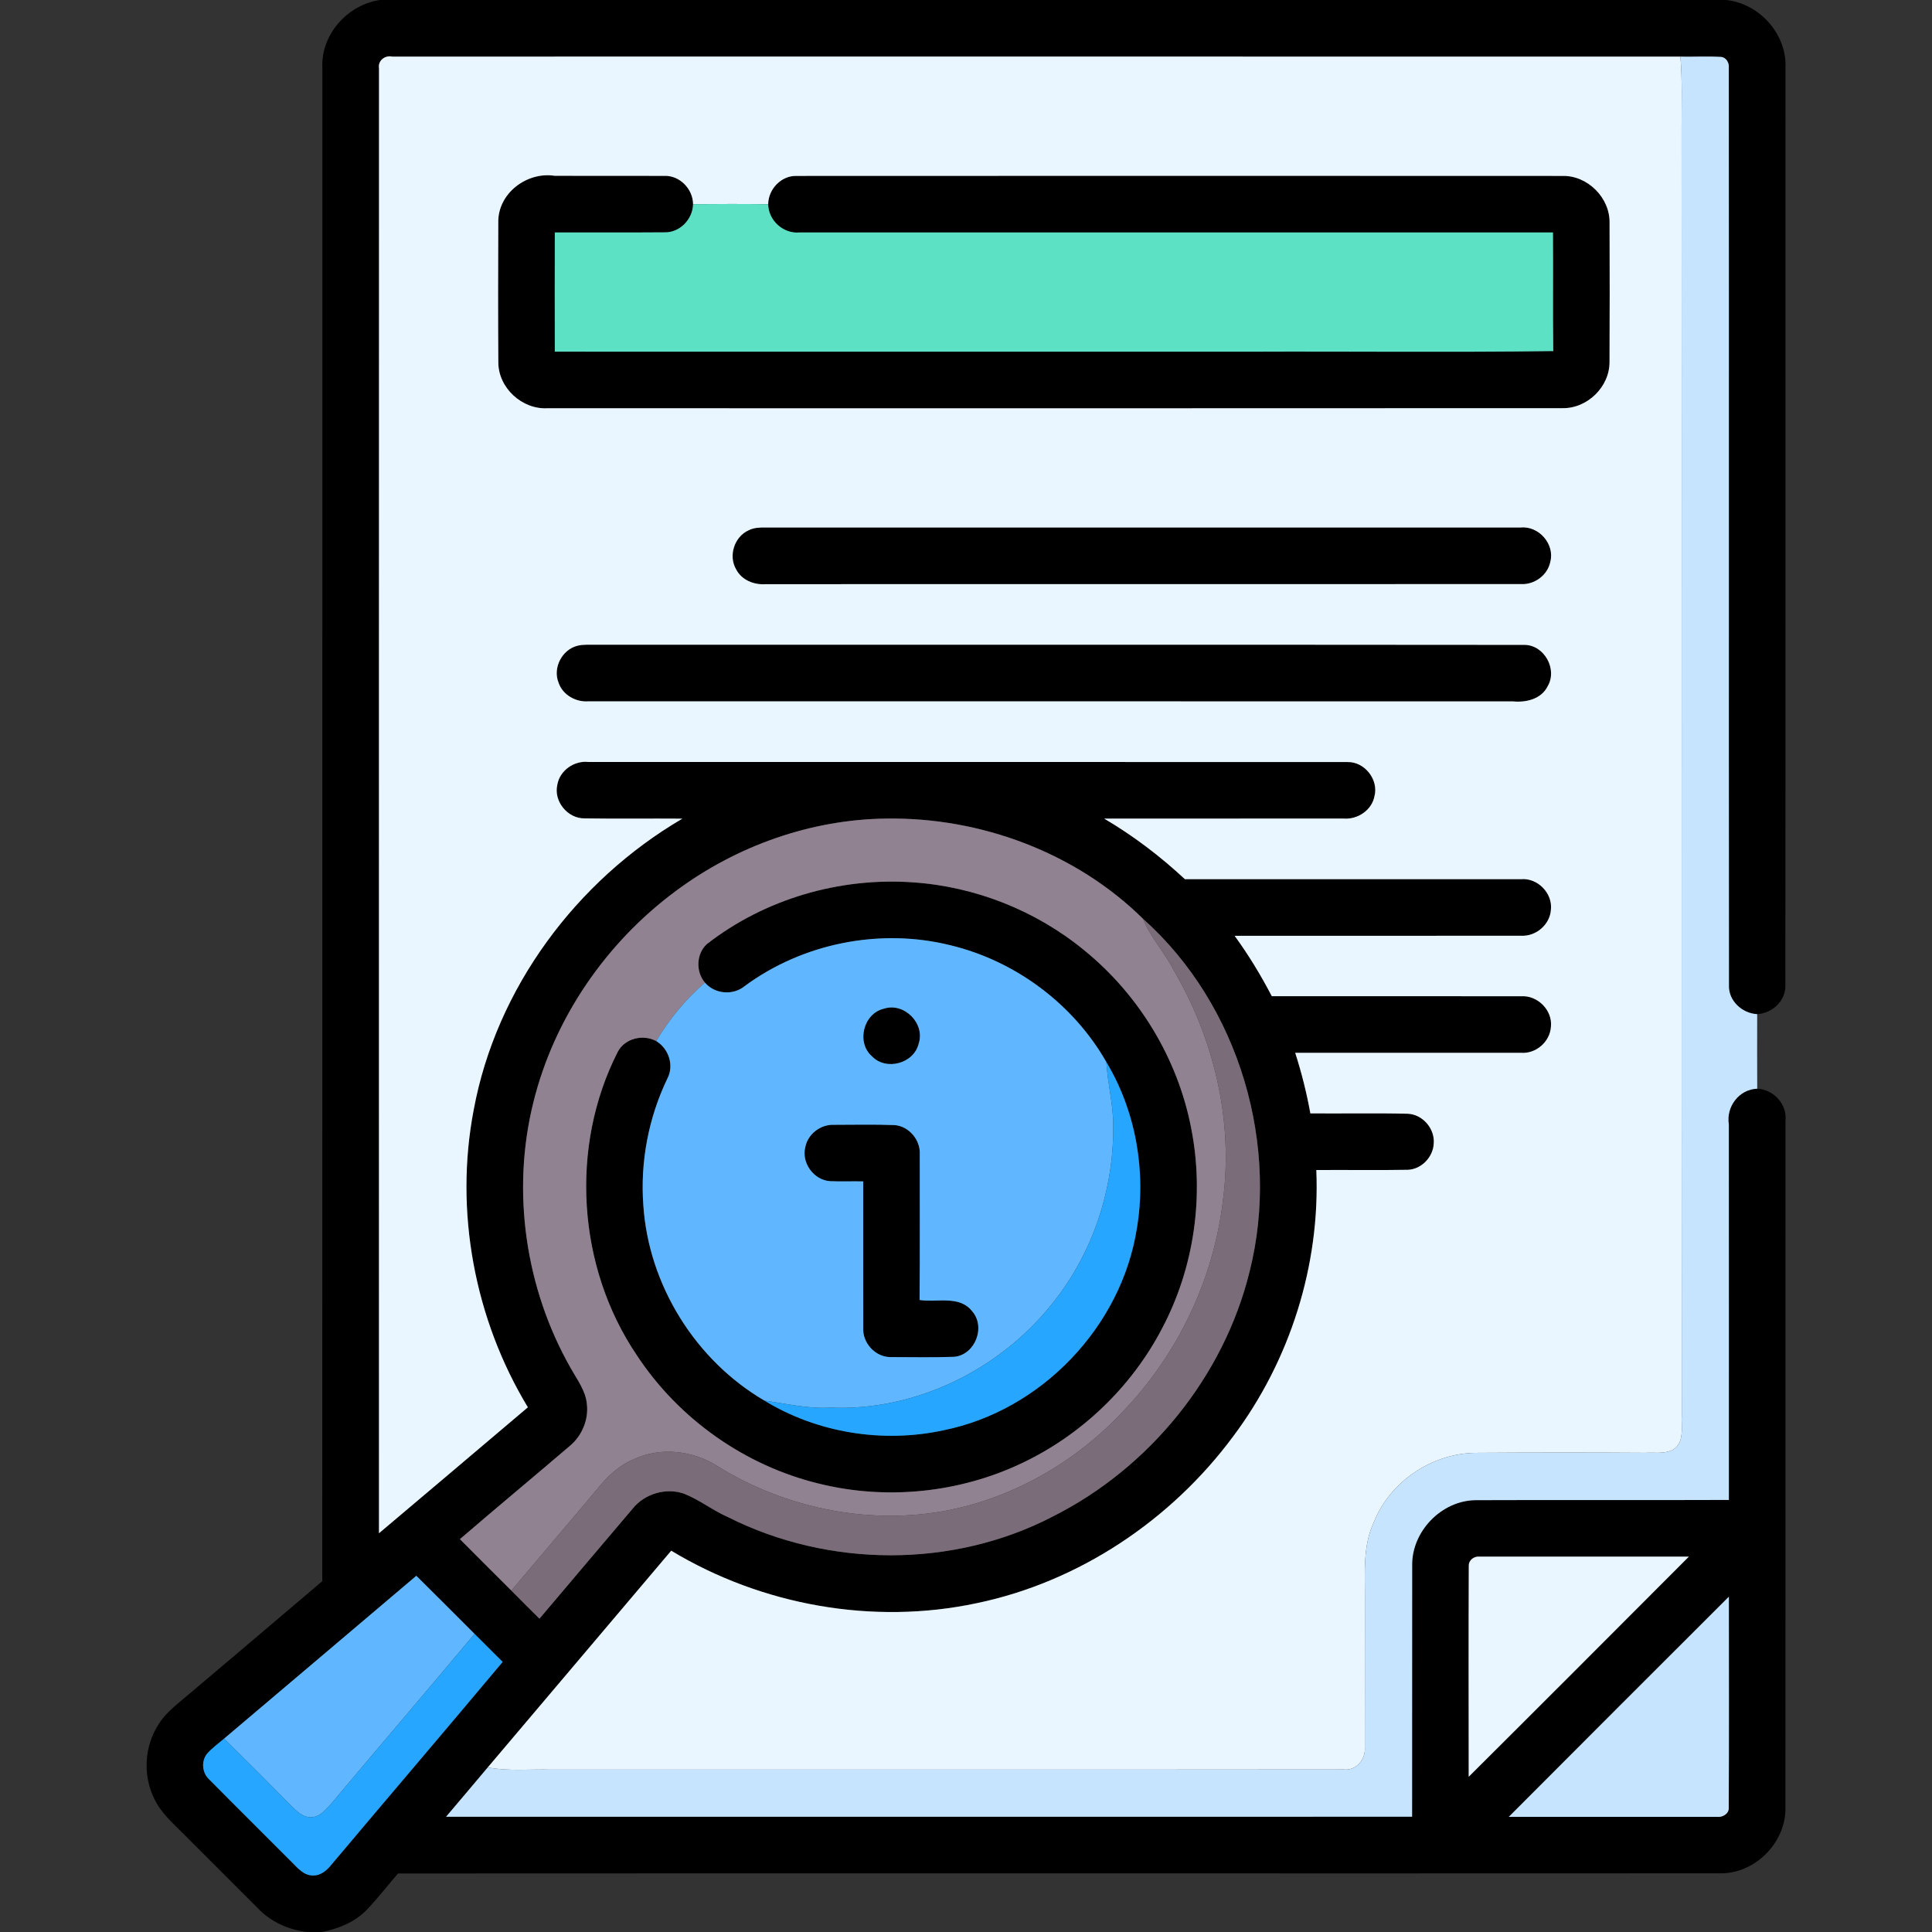 <?xml version="1.0" encoding="UTF-8" ?>
<!DOCTYPE svg PUBLIC "-//W3C//DTD SVG 1.1//EN" "http://www.w3.org/Graphics/SVG/1.1/DTD/svg11.dtd">
<svg width="512pt" height="512pt" viewBox="0 0 512 512" version="1.1" xmlns="http://www.w3.org/2000/svg">
<rect x="0" y="0" width="512" height="512" fill="#333333" stroke="none"/>
<g id="#000000ff">
<path fill="#000000" opacity="1.00" d=" M 100.68 0.00 L 457.45 0.00 C 466.28 0.92 473.58 9.05 473.17 17.99 C 473.16 99.01 473.21 180.04 473.14 261.06 C 473.31 265.19 469.67 268.55 465.67 268.76 C 461.66 268.56 457.99 265.18 458.19 261.03 C 458.13 180.01 458.21 98.98 458.15 17.96 C 458.30 16.66 457.44 15.14 456.03 15.08 C 452.46 14.88 448.89 15.07 445.32 15.01 C 331.52 14.98 217.73 15.00 103.93 15.00 C 102.04 14.58 100.10 16.06 100.44 18.07 C 100.41 147.49 100.43 276.91 100.43 406.33 C 113.60 395.22 126.75 384.09 139.89 372.95 C 125.74 349.57 120.38 320.96 125.54 294.09 C 131.51 261.88 152.72 233.41 180.83 216.95 C 172.21 216.88 163.58 217.02 154.96 216.88 C 150.46 216.97 146.69 212.39 147.69 208.00 C 148.31 204.18 152.18 201.50 155.97 201.93 C 223.01 201.96 290.05 201.90 357.10 201.95 C 361.64 201.83 365.41 206.62 364.25 211.01 C 363.54 214.74 359.75 217.23 356.06 216.93 C 334.91 216.95 313.76 216.91 292.62 216.94 C 300.33 221.47 307.47 226.91 314.02 233.00 C 343.68 233.00 373.35 233.00 403.02 233.00 C 407.43 232.56 411.49 236.67 411.01 241.07 C 410.77 245.03 407.03 248.22 403.09 247.98 C 377.79 248.03 352.49 247.98 327.19 248.00 C 330.89 253.07 334.14 258.44 337.04 264.00 C 359.05 264.01 381.06 263.97 403.08 264.02 C 407.45 263.70 411.49 267.72 411.01 272.11 C 410.78 276.09 407.00 279.35 403.03 279.00 C 383.10 279.00 363.17 279.00 343.24 279.00 C 344.93 284.26 346.28 289.62 347.26 295.06 C 355.85 295.13 364.45 294.95 373.04 295.15 C 377.01 295.30 380.31 299.12 379.95 303.08 C 379.78 306.65 376.70 309.87 373.09 310.01 C 365.01 310.15 356.92 310.01 348.84 310.07 C 349.90 335.25 341.88 360.59 326.76 380.72 C 310.33 402.88 285.90 419.25 258.79 424.87 C 231.33 430.71 201.87 425.43 177.88 410.95 C 161.66 430.08 145.48 449.25 129.26 468.38 C 125.59 472.76 121.89 477.10 118.21 481.46 C 203.55 481.46 288.89 481.47 374.22 481.45 C 374.25 459.30 374.21 437.14 374.24 414.99 C 374.03 405.90 381.98 397.64 391.07 397.56 C 413.44 397.47 435.81 397.59 458.17 397.50 C 458.16 364.33 458.19 331.16 458.16 297.99 C 457.38 293.33 460.86 288.66 465.68 288.52 C 470.01 288.71 473.64 292.61 473.17 296.99 C 473.16 357.65 473.19 418.32 473.16 478.99 C 473.36 488.21 465.18 496.54 455.94 496.45 C 339.12 496.51 222.30 496.42 105.48 496.49 C 102.69 499.71 100.09 503.09 97.15 506.17 C 93.99 509.40 89.68 511.15 85.31 512.00 L 81.43 512.00 C 76.50 511.45 71.74 509.31 68.31 505.68 C 61.83 499.17 55.31 492.70 48.82 486.19 C 46.01 483.31 42.81 480.65 41.03 476.96 C 37.80 470.75 38.19 462.88 41.99 457.01 C 43.98 453.75 47.12 451.51 49.96 449.07 C 61.78 439.05 73.63 429.08 85.41 419.03 C 85.45 285.33 85.41 151.64 85.43 17.94 C 85.01 9.15 92.10 1.26 100.68 0.00 M 179.08 236.14 C 160.64 249.79 146.85 269.80 141.35 292.13 C 135.47 315.75 139.24 341.55 151.30 362.66 C 152.97 365.65 155.20 368.55 155.53 372.07 C 156.02 376.19 154.26 380.43 151.11 383.10 C 141.40 391.40 131.57 399.56 121.88 407.89 C 126.41 412.45 130.96 416.99 135.51 421.52 C 137.98 424.02 140.46 426.50 142.96 428.97 C 151.23 419.25 159.43 409.46 167.71 399.75 C 170.87 395.86 176.45 394.20 181.21 395.82 C 185.37 397.45 188.92 400.31 193.02 402.10 C 219.60 415.45 252.47 415.65 278.95 401.92 C 304.53 389.07 324.27 364.89 331.14 337.04 C 339.53 303.86 328.48 266.29 302.89 243.47 C 285.12 225.95 259.91 216.59 235.06 216.93 C 214.97 217.11 195.16 224.17 179.08 236.14 M 389.24 414.98 C 389.16 433.60 389.21 452.23 389.22 470.86 C 408.72 451.46 428.14 431.99 447.57 412.52 C 429.10 412.51 410.63 412.51 392.15 412.52 C 390.66 412.36 389.20 413.41 389.24 414.98 M 59.39 460.75 C 57.84 462.07 56.16 463.26 54.82 464.81 C 53.29 466.79 53.57 469.83 55.40 471.53 C 62.72 478.93 70.13 486.24 77.47 493.63 C 78.99 495.15 80.58 497.06 82.95 497.02 C 85.09 497.08 86.72 495.57 87.95 494.01 C 103.01 476.12 118.20 458.35 133.21 440.42 C 130.72 437.95 128.25 435.45 125.76 432.99 C 120.61 427.86 115.50 422.70 110.33 417.60 C 93.37 432.01 76.36 446.36 59.39 460.75 M 399.85 481.48 C 418.25 481.49 436.64 481.49 455.04 481.48 C 456.43 481.69 458.24 480.66 458.13 479.10 C 458.24 460.45 458.16 441.79 458.17 423.14 C 438.72 442.58 419.25 461.99 399.85 481.48 Z" />
<path fill="#000000" opacity="1.00" d=" M 132.05 58.98 C 131.88 51.29 139.59 45.43 147.00 46.59 C 156.68 46.62 166.36 46.57 176.04 46.61 C 180.13 46.44 183.64 50.09 183.67 54.11 C 183.58 58.12 180.13 61.71 176.06 61.57 C 166.38 61.65 156.70 61.57 147.03 61.61 C 147.01 72.14 147.01 82.66 147.03 93.19 C 208.37 93.21 269.71 93.19 331.05 93.20 C 357.90 93.09 384.78 93.41 411.63 93.04 C 411.50 82.56 411.64 72.08 411.55 61.60 C 345.01 61.60 278.47 61.60 211.92 61.60 C 207.61 62.03 203.64 58.44 203.58 54.12 C 203.60 50.17 207.00 46.53 211.03 46.62 C 278.69 46.58 346.35 46.59 414.01 46.62 C 420.69 46.43 426.68 52.39 426.55 59.06 C 426.59 71.34 426.61 83.63 426.54 95.90 C 426.59 102.52 420.63 108.31 414.03 108.17 C 324.38 108.23 234.73 108.20 145.08 108.19 C 138.35 108.56 132.07 102.80 132.06 96.04 C 131.98 83.69 132.00 71.33 132.05 58.98 Z" />
<path fill="#000000" opacity="1.00" d=" M 198.40 140.53 C 199.79 139.81 201.38 139.78 202.92 139.79 C 269.59 139.81 336.27 139.80 402.94 139.80 C 407.75 139.27 412.09 144.18 410.85 148.88 C 410.15 152.44 406.64 154.99 403.06 154.79 C 336.36 154.82 269.66 154.79 202.96 154.81 C 199.87 155.06 196.54 153.74 195.08 150.88 C 192.97 147.29 194.61 142.22 198.40 140.53 Z" />
<path fill="#000000" opacity="1.00" d=" M 153.03 171.13 C 154.65 170.72 156.33 170.90 157.98 170.86 C 240.02 170.90 322.07 170.81 404.11 170.90 C 409.30 171.02 412.78 177.37 410.16 181.84 C 408.51 185.23 404.47 186.22 401.00 185.88 C 319.33 185.85 237.65 185.88 155.97 185.86 C 152.62 186.13 149.11 184.17 148.02 180.91 C 146.43 176.98 148.95 172.15 153.03 171.13 Z" />
<path fill="#000000" opacity="1.00" d=" M 187.27 250.24 C 202.62 238.24 222.53 232.46 241.92 233.83 C 258.40 234.94 274.47 241.29 287.24 251.76 C 301.79 263.53 312.08 280.47 315.65 298.85 C 319.23 316.77 316.51 335.89 307.96 352.05 C 299.87 367.58 286.58 380.30 270.75 387.78 C 254.16 395.65 234.86 397.60 217.04 393.18 C 197.47 388.45 179.90 376.06 168.82 359.24 C 152.96 335.86 150.88 303.92 163.72 278.73 C 165.60 275.16 170.43 274.01 173.90 275.90 C 177.22 277.88 178.70 282.37 176.85 285.85 C 171.86 296.23 169.64 307.90 170.49 319.39 C 171.87 340.52 184.31 360.51 202.59 371.18 C 216.63 379.77 234.03 382.52 250.09 379.03 C 275.96 373.80 297.23 351.56 301.29 325.47 C 303.80 310.47 301.04 294.55 293.21 281.48 C 284.43 266.06 269.06 254.63 251.83 250.49 C 233.22 245.88 212.72 249.95 197.30 261.36 C 194.22 263.86 189.41 263.44 186.82 260.41 C 184.37 257.53 184.49 252.86 187.27 250.24 Z" />
<path fill="#000000" opacity="1.00" d=" M 234.26 267.31 C 239.62 265.56 245.26 271.27 243.45 276.60 C 242.19 281.84 234.85 283.84 231.11 279.96 C 226.86 276.30 228.80 268.55 234.26 267.31 Z" />
<path fill="#000000" opacity="1.00" d=" M 213.41 304.02 C 214.06 300.56 217.42 297.98 220.92 298.09 C 226.30 298.08 231.70 297.96 237.08 298.16 C 240.93 298.47 243.98 302.14 243.75 305.97 C 243.73 318.82 243.82 331.66 243.70 344.51 C 248.32 345.23 254.21 343.19 257.60 347.46 C 261.29 351.62 258.46 358.98 252.93 359.57 C 247.27 359.77 241.59 359.65 235.92 359.64 C 231.95 359.61 228.54 355.88 228.77 351.93 C 228.74 338.98 228.77 326.03 228.76 313.08 C 225.83 313.01 222.90 313.15 219.98 313.02 C 215.68 312.75 212.36 308.20 213.41 304.02 Z" />
</g>
<g id="#eaf6ffff">
<path fill="#eaf6ff" opacity="1.00" d=" M 100.44 18.07 C 100.10 16.06 102.04 14.58 103.93 15.00 C 217.73 15.00 331.52 14.98 445.32 15.01 C 445.88 21.33 445.60 27.68 445.64 34.01 C 445.70 147.67 445.61 261.32 445.68 374.97 C 445.50 378.12 446.54 382.40 443.20 384.27 C 440.98 385.34 438.39 384.88 436.02 385.01 C 421.00 384.91 405.97 384.92 390.96 385.02 C 379.46 385.20 368.43 392.57 364.13 403.28 C 361.06 409.76 361.77 417.08 361.71 424.03 C 361.67 437.03 361.74 450.04 361.69 463.05 C 361.97 466.19 359.41 469.31 356.11 468.93 C 286.08 469.01 216.04 468.93 146.01 468.97 C 140.43 468.80 134.79 469.45 129.26 468.38 C 145.48 449.25 161.66 430.08 177.88 410.95 C 201.87 425.43 231.33 430.71 258.79 424.87 C 285.90 419.25 310.33 402.88 326.76 380.72 C 341.88 360.59 349.90 335.25 348.84 310.07 C 356.92 310.01 365.01 310.15 373.09 310.01 C 376.70 309.87 379.78 306.65 379.95 303.08 C 380.31 299.12 377.01 295.30 373.04 295.15 C 364.45 294.95 355.85 295.13 347.26 295.06 C 346.28 289.62 344.93 284.26 343.24 279.00 C 363.17 279.00 383.10 279.00 403.03 279.00 C 407.00 279.35 410.78 276.09 411.01 272.11 C 411.49 267.72 407.45 263.70 403.08 264.02 C 381.06 263.97 359.05 264.01 337.04 264.00 C 334.14 258.44 330.89 253.07 327.19 248.00 C 352.49 247.98 377.79 248.03 403.09 247.98 C 407.03 248.22 410.77 245.03 411.01 241.07 C 411.49 236.67 407.43 232.56 403.02 233.00 C 373.35 233.00 343.68 233.00 314.02 233.00 C 307.47 226.91 300.33 221.47 292.62 216.94 C 313.76 216.91 334.91 216.95 356.06 216.93 C 359.75 217.23 363.54 214.74 364.25 211.01 C 365.41 206.62 361.64 201.83 357.10 201.95 C 290.05 201.90 223.01 201.96 155.97 201.93 C 152.18 201.50 148.31 204.18 147.69 208.00 C 146.69 212.39 150.46 216.97 154.96 216.88 C 163.58 217.02 172.21 216.88 180.83 216.95 C 152.72 233.41 131.51 261.88 125.54 294.09 C 120.38 320.96 125.74 349.57 139.89 372.95 C 126.75 384.09 113.60 395.22 100.43 406.33 C 100.43 276.91 100.41 147.49 100.44 18.07 M 132.05 58.98 C 132.00 71.33 131.98 83.69 132.06 96.04 C 132.07 102.80 138.35 108.56 145.08 108.19 C 234.73 108.20 324.38 108.23 414.03 108.17 C 420.63 108.31 426.59 102.52 426.54 95.90 C 426.61 83.63 426.59 71.34 426.55 59.06 C 426.68 52.39 420.69 46.43 414.01 46.62 C 346.35 46.59 278.69 46.58 211.03 46.62 C 207.00 46.53 203.60 50.17 203.58 54.12 C 196.94 54.03 190.30 54.04 183.67 54.11 C 183.64 50.09 180.13 46.44 176.04 46.61 C 166.36 46.57 156.68 46.62 147.00 46.59 C 139.59 45.43 131.88 51.29 132.05 58.98 M 198.40 140.53 C 194.61 142.22 192.97 147.29 195.08 150.88 C 196.54 153.74 199.87 155.06 202.96 154.81 C 269.66 154.79 336.36 154.82 403.06 154.79 C 406.64 154.99 410.15 152.44 410.85 148.88 C 412.09 144.18 407.75 139.27 402.94 139.80 C 336.27 139.80 269.59 139.81 202.92 139.79 C 201.38 139.78 199.79 139.81 198.40 140.53 M 153.03 171.13 C 148.95 172.15 146.43 176.98 148.02 180.91 C 149.11 184.17 152.62 186.13 155.97 185.86 C 237.65 185.88 319.33 185.85 401.00 185.88 C 404.47 186.22 408.51 185.23 410.16 181.84 C 412.78 177.37 409.30 171.02 404.11 170.90 C 322.07 170.81 240.02 170.90 157.98 170.86 C 156.33 170.90 154.65 170.72 153.03 171.13 Z" />
<path fill="#eaf6ff" opacity="1.00" d=" M 389.24 414.98 C 389.20 413.41 390.66 412.36 392.15 412.52 C 410.63 412.51 429.10 412.51 447.57 412.52 C 428.14 431.99 408.72 451.46 389.22 470.86 C 389.21 452.23 389.16 433.60 389.24 414.98 Z" />
</g>
<g id="#c7e4ffff">
<path fill="#c7e4ff" opacity="1.00" d=" M 445.32 15.01 C 448.89 15.07 452.46 14.88 456.03 15.08 C 457.44 15.14 458.30 16.66 458.15 17.96 C 458.21 98.98 458.13 180.01 458.19 261.03 C 457.99 265.18 461.66 268.56 465.67 268.76 C 465.66 275.35 465.65 281.93 465.68 288.52 C 460.86 288.66 457.38 293.33 458.16 297.99 C 458.19 331.16 458.16 364.33 458.17 397.50 C 435.81 397.59 413.44 397.47 391.07 397.56 C 381.98 397.64 374.03 405.90 374.24 414.99 C 374.21 437.14 374.25 459.30 374.22 481.45 C 288.89 481.47 203.55 481.46 118.21 481.46 C 121.89 477.10 125.59 472.76 129.26 468.38 C 134.79 469.45 140.43 468.80 146.01 468.97 C 216.04 468.93 286.08 469.01 356.11 468.93 C 359.41 469.31 361.97 466.19 361.69 463.05 C 361.74 450.04 361.67 437.03 361.71 424.03 C 361.77 417.08 361.06 409.76 364.13 403.28 C 368.43 392.57 379.46 385.20 390.96 385.02 C 405.97 384.92 421.00 384.91 436.02 385.01 C 438.39 384.88 440.98 385.34 443.20 384.27 C 446.54 382.40 445.50 378.12 445.68 374.97 C 445.61 261.32 445.70 147.67 445.64 34.01 C 445.60 27.68 445.88 21.33 445.32 15.01 Z" />
<path fill="#c7e4ff" opacity="1.00" d=" M 399.85 481.48 C 419.25 461.99 438.72 442.58 458.17 423.14 C 458.16 441.79 458.24 460.45 458.13 479.10 C 458.24 480.66 456.43 481.69 455.04 481.48 C 436.64 481.49 418.25 481.49 399.85 481.48 Z" />
</g>
<g id="#5de1c4ff">
<path fill="#5de1c4" opacity="1.00" d=" M 183.67 54.11 C 190.30 54.04 196.94 54.03 203.58 54.12 C 203.64 58.44 207.61 62.03 211.92 61.60 C 278.47 61.60 345.01 61.60 411.55 61.60 C 411.64 72.08 411.50 82.56 411.63 93.04 C 384.78 93.41 357.90 93.09 331.05 93.20 C 269.71 93.19 208.37 93.21 147.03 93.19 C 147.01 82.66 147.01 72.14 147.03 61.61 C 156.70 61.57 166.38 61.65 176.06 61.57 C 180.13 61.71 183.58 58.12 183.67 54.11 Z" />
</g>
<g id="#918291ff">
<path fill="#918291" opacity="1.00" d=" M 179.08 236.14 C 195.16 224.17 214.97 217.11 235.06 216.93 C 259.91 216.59 285.12 225.95 302.89 243.47 C 304.86 248.39 308.59 252.30 310.98 257.01 C 321.70 275.23 326.87 296.92 324.11 317.98 C 321.66 338.99 312.08 359.09 297.38 374.28 C 284.74 387.74 267.83 397.34 249.59 400.55 C 229.31 404.02 207.83 399.48 190.37 388.68 C 183.78 384.40 175.03 383.33 167.85 386.76 C 164.03 388.36 160.96 391.26 158.39 394.46 C 150.82 403.52 143.12 412.48 135.51 421.52 C 130.96 416.99 126.41 412.45 121.88 407.89 C 131.57 399.56 141.40 391.40 151.11 383.10 C 154.26 380.43 156.02 376.19 155.53 372.07 C 155.20 368.55 152.97 365.65 151.30 362.66 C 139.24 341.55 135.47 315.75 141.35 292.13 C 146.85 269.80 160.64 249.79 179.08 236.14 M 187.27 250.24 C 184.49 252.86 184.37 257.53 186.82 260.41 C 181.71 264.81 177.35 270.12 173.90 275.90 C 170.43 274.01 165.60 275.16 163.72 278.73 C 150.88 303.92 152.96 335.86 168.82 359.24 C 179.90 376.06 197.47 388.45 217.04 393.18 C 234.86 397.60 254.16 395.65 270.75 387.78 C 286.58 380.30 299.87 367.58 307.96 352.05 C 316.51 335.89 319.23 316.77 315.65 298.85 C 312.08 280.47 301.79 263.53 287.24 251.76 C 274.47 241.29 258.40 234.94 241.92 233.83 C 222.53 232.46 202.62 238.24 187.27 250.24 Z" />
</g>
<g id="#7a6d79ff">
<path fill="#7a6d79" opacity="1.00" d=" M 302.89 243.47 C 328.48 266.29 339.53 303.86 331.14 337.04 C 324.27 364.89 304.53 389.07 278.95 401.92 C 252.47 415.65 219.60 415.45 193.02 402.10 C 188.92 400.31 185.37 397.45 181.21 395.82 C 176.45 394.20 170.87 395.86 167.71 399.75 C 159.43 409.46 151.23 419.25 142.96 428.97 C 140.46 426.50 137.98 424.02 135.51 421.52 C 143.12 412.48 150.82 403.52 158.39 394.46 C 160.96 391.26 164.03 388.36 167.85 386.76 C 175.03 383.33 183.78 384.40 190.37 388.68 C 207.83 399.48 229.31 404.02 249.59 400.55 C 267.83 397.34 284.74 387.74 297.38 374.28 C 312.08 359.09 321.66 338.99 324.11 317.98 C 326.87 296.92 321.70 275.23 310.98 257.01 C 308.59 252.30 304.86 248.39 302.89 243.47 Z" />
</g>
<g id="#60b7ffff">
<path fill="#60b7ff" opacity="1.00" d=" M 197.30 261.36 C 212.72 249.95 233.22 245.88 251.83 250.49 C 269.06 254.63 284.43 266.06 293.21 281.48 C 293.49 287.01 295.00 292.42 295.01 297.98 C 295.28 315.10 289.54 332.33 278.72 345.65 C 264.75 363.12 242.49 374.01 220.01 373.04 C 214.12 373.39 208.38 371.96 202.59 371.18 C 184.31 360.51 171.87 340.52 170.49 319.39 C 169.64 307.90 171.86 296.23 176.85 285.85 C 178.70 282.37 177.22 277.88 173.90 275.90 C 177.35 270.12 181.71 264.81 186.82 260.41 C 189.41 263.44 194.22 263.86 197.30 261.36 M 234.26 267.31 C 228.80 268.55 226.86 276.30 231.11 279.96 C 234.85 283.84 242.19 281.84 243.45 276.60 C 245.26 271.27 239.62 265.56 234.26 267.31 M 213.41 304.02 C 212.36 308.20 215.68 312.75 219.98 313.02 C 222.90 313.15 225.83 313.01 228.76 313.08 C 228.77 326.03 228.74 338.98 228.77 351.93 C 228.54 355.88 231.95 359.61 235.92 359.64 C 241.59 359.65 247.27 359.77 252.93 359.57 C 258.46 358.98 261.29 351.62 257.60 347.46 C 254.21 343.19 248.32 345.23 243.70 344.51 C 243.82 331.66 243.73 318.82 243.75 305.97 C 243.98 302.14 240.93 298.47 237.08 298.16 C 231.70 297.96 226.30 298.08 220.92 298.09 C 217.42 297.98 214.06 300.56 213.41 304.02 Z" />
<path fill="#60b7ff" opacity="1.00" d=" M 59.39 460.75 C 76.36 446.36 93.37 432.01 110.33 417.60 C 115.50 422.70 120.61 427.86 125.76 432.99 C 113.20 448.03 100.43 462.89 87.85 477.90 C 86.36 479.54 84.71 481.65 82.27 481.59 C 80.21 481.56 78.69 480.01 77.31 478.68 C 71.37 472.67 65.41 466.68 59.39 460.75 Z" />
</g>
<g id="#26a6feff">
<path fill="#26a6fe" opacity="1.00" d=" M 293.21 281.48 C 301.04 294.55 303.80 310.47 301.29 325.47 C 297.23 351.56 275.96 373.80 250.09 379.03 C 234.03 382.52 216.63 379.77 202.59 371.18 C 208.38 371.96 214.12 373.39 220.01 373.04 C 242.49 374.01 264.75 363.12 278.72 345.65 C 289.54 332.33 295.28 315.10 295.01 297.98 C 295.00 292.42 293.49 287.01 293.21 281.48 Z" />
<path fill="#26a6fe" opacity="1.00" d=" M 125.76 432.99 C 128.25 435.45 130.72 437.95 133.21 440.42 C 118.20 458.35 103.01 476.12 87.95 494.01 C 86.72 495.57 85.09 497.08 82.95 497.02 C 80.58 497.06 78.99 495.15 77.47 493.63 C 70.13 486.24 62.72 478.93 55.40 471.53 C 53.57 469.83 53.29 466.79 54.82 464.81 C 56.16 463.26 57.84 462.07 59.39 460.75 C 65.41 466.68 71.37 472.67 77.31 478.68 C 78.69 480.01 80.21 481.56 82.27 481.59 C 84.71 481.65 86.36 479.54 87.85 477.90 C 100.43 462.89 113.20 448.03 125.76 432.99 Z" />
</g>
</svg>
